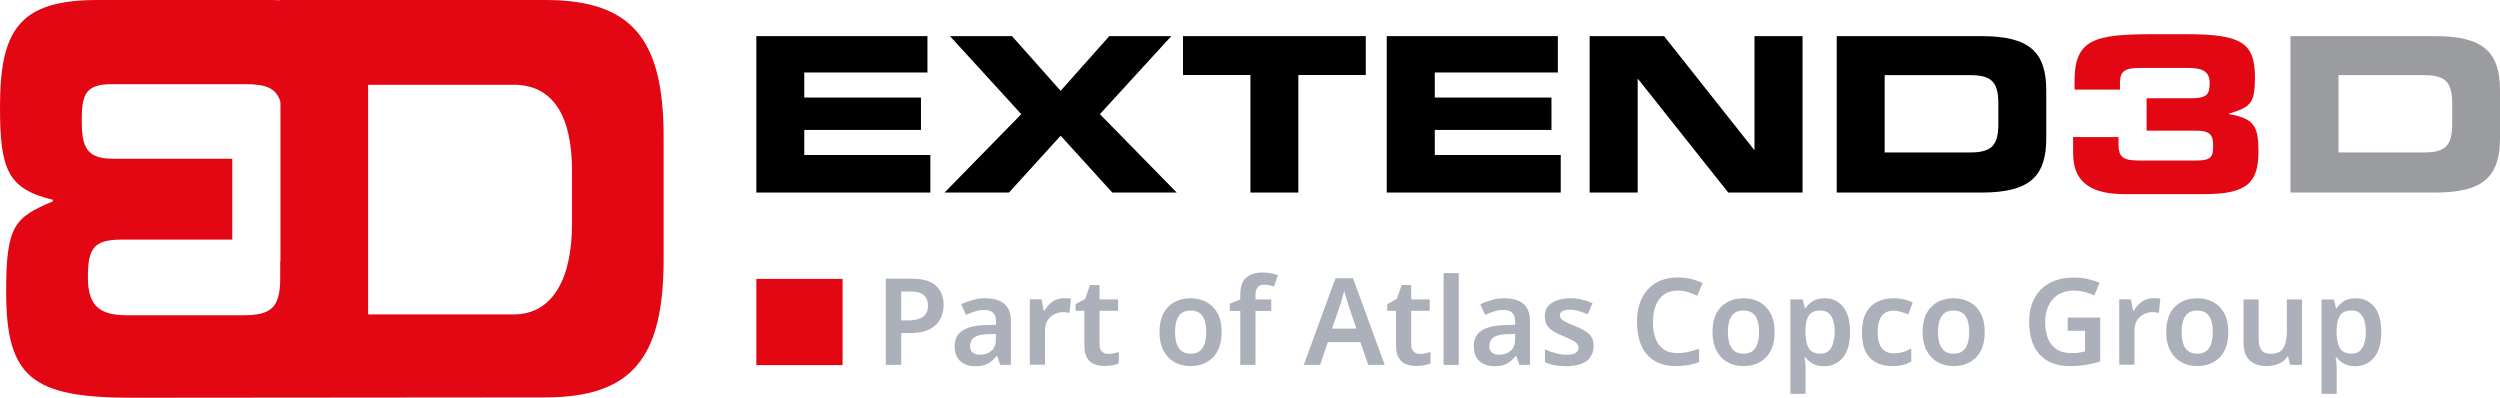 <?xml version="1.0" encoding="UTF-8"?><svg id="a" xmlns="http://www.w3.org/2000/svg" viewBox="0 0 207.61 33.03"><path d="m47.5,18.6c0,4.7-1.71,7.51-4.83,7.51h-12.1V7.04h12.1c3.12,0,4.83,2.4,4.83,7.1v4.46h0Zm-24.23,3.1v1.39c0,2.42-.71,3.09-3.04,3.09h-9.67c-2.13,0-3.26-.63-3.26-3.14,0-2.33.42-3.14,2.75-3.14h9.24v-6.72h-9.92c-2.2,0-2.58-.99-2.58-3.14s.26-3.05,2.49-3.05h11.12c1.72,0,2.54.34,2.89,1.47v13.24h-.02ZM45.28,0h-22v.02c-.23,0-.46-.02-.69-.02h-14.48C1.62,0,0,2.46,0,8.88c0,5.16.61,6.81,4.39,7.71v.13c-3.2,1.35-3.88,2.02-3.88,7.49,0,7.17,2.15,8.82,10.48,8.82l34.27-.03c7.29,0,9.85-3.33,9.85-11.49v-10.03c.02-8.15-2.54-11.48-9.83-11.48" style="fill:#e30613;"/><polygon points="62.81 3 77.02 3 77.02 6.02 66.79 6.02 66.79 8.1 76.48 8.1 76.48 10.79 66.79 10.79 66.79 12.87 77.26 12.87 77.26 15.99 62.81 15.99 62.81 3"/><polygon points="84.81 9.48 78.89 3 84.04 3 88.08 7.54 92.12 3 97.27 3 91.34 9.48 97.72 15.99 92.37 15.99 88.08 11.27 83.79 15.99 78.44 15.99 84.81 9.48"/><polygon points="98.24 3 113.42 3 113.42 6.23 107.82 6.23 107.82 15.99 103.84 15.99 103.84 6.23 98.24 6.23 98.24 3"/><polygon points="115.16 3 129.37 3 129.37 6.02 119.15 6.02 119.15 8.1 128.84 8.1 128.84 10.79 119.15 10.79 119.15 12.87 129.61 12.87 129.61 15.99 115.16 15.99 115.16 3"/><polygon points="132.01 3 138.19 3 145.67 12.44 145.7 12.44 145.7 3 149.69 3 149.69 15.99 143.52 15.99 136.03 6.56 136 6.56 136 15.99 132.01 15.99 132.01 3"/><path d="m152.53,3h12.02c3.98,0,5.38,1.31,5.38,4.52v3.95c0,3.21-1.4,4.52-5.38,4.52h-12.02V3h0Zm3.98,9.66h7.07c1.7,0,2.37-.48,2.37-2.33v-1.76c0-1.85-.66-2.33-2.37-2.33h-7.07v6.42h0Z"/><path d="m172.16,11.38h3.77v.57c0,1.09.34,1.38,1.72,1.38h4.76c1.24,0,1.38-.34,1.38-1.22s-.22-1.26-1.44-1.26h-4.09v-2.69h3.71c1.29,0,1.53-.32,1.53-1.26,0-1-.63-1.26-1.81-1.26h-3.95c-1.29,0-1.69.27-1.69,1.24v.56h-3.77v-.72c0-3.5,1.7-3.88,6.59-3.88h2.67c4.63,0,5.72.72,5.72,3.59,0,2.19-.38,2.46-2.15,3v.05c2.1.36,2.44,1.02,2.44,3.09,0,2.57-.9,3.55-4.5,3.55h-6.62c-2.31,0-4.27-.66-4.27-3.37v-1.37h0Z" style="fill:#e30613;"/><path d="m190.21,3h12.02c3.98,0,5.38,1.31,5.38,4.52v3.95c0,3.21-1.4,4.52-5.38,4.52h-12.02V3h0Zm3.99,9.66h7.07c1.71,0,2.37-.48,2.37-2.33v-1.76c0-1.85-.66-2.33-2.37-2.33h-7.07v6.42h0Z" style="fill:#9b9c9f;"/><rect x="62.81" y="23.16" width="7.16" height="7.16" style="fill:#e30613;"/><path d="m75.69,23.14c.93,0,1.61.19,2.03.58.42.38.64.92.64,1.61,0,.41-.09.79-.26,1.14s-.47.64-.88.86-.97.33-1.67.33h-.71v2.64h-1.28v-7.16h2.13Zm-.08,1.07h-.77v2.4h.58c.52,0,.92-.1,1.21-.29.28-.19.43-.5.43-.94,0-.39-.12-.69-.35-.88-.24-.2-.61-.29-1.1-.29Z" style="fill:#acb0ba;"/><path d="m81.8,24.77c.7,0,1.23.15,1.6.46.36.31.55.78.55,1.42v3.65h-.89l-.25-.75h-.04c-.23.29-.48.51-.74.65-.26.14-.61.21-1.06.21-.49,0-.89-.14-1.21-.41-.32-.27-.48-.7-.48-1.27s.21-.98.62-1.26,1.03-.44,1.87-.47l.94-.03v-.27c0-.35-.08-.59-.25-.74-.17-.15-.4-.22-.7-.22-.27,0-.54.04-.79.12s-.5.17-.75.29l-.4-.88c.27-.14.57-.25.92-.34.33-.12.69-.16,1.06-.16Zm.89,2.96l-.66.02c-.55.02-.94.12-1.15.29s-.32.4-.32.69c0,.26.08.45.23.56s.35.17.6.17c.37,0,.68-.11.93-.32s.38-.52.38-.94v-.47h-.01Z" style="fill:#acb0ba;"/><path d="m88.38,24.77c.09,0,.18,0,.29,0,.11,0,.19.02.26.04l-.11,1.17c-.07,0-.15-.03-.25-.04s-.18-.02-.25-.02c-.27,0-.52.06-.75.17s-.42.28-.57.51c-.14.23-.22.52-.22.87v2.82h-1.26v-5.43h.97l.18.94h.06c.16-.29.38-.53.66-.74.29-.2.62-.3.99-.3Z" style="fill:#acb0ba;"/><path d="m92.03,29.39c.15,0,.31-.02.46-.05s.29-.07.42-.11v.94c-.13.07-.31.12-.52.16-.21.04-.44.06-.67.06-.31,0-.6-.05-.85-.15-.25-.1-.45-.28-.6-.53s-.22-.61-.22-1.07v-2.83h-.73v-.55l.8-.44.4-1.15h.79v1.19h1.54v.95h-1.54v2.82c0,.25.07.44.21.57.13.13.31.19.51.19Z" style="fill:#acb0ba;"/><path d="m101.45,27.57c0,.9-.23,1.6-.7,2.09-.47.49-1.1.74-1.9.74-.49,0-.94-.11-1.32-.33-.39-.22-.69-.54-.91-.96-.22-.42-.33-.93-.33-1.53,0-.9.23-1.59.7-2.08.46-.48,1.1-.73,1.9-.73.5,0,.95.11,1.33.33.39.22.69.53.91.95s.32.92.32,1.52Zm-3.87,0c0,.57.1,1.02.31,1.33.2.31.53.47.99.47s.78-.16.98-.47c.21-.31.31-.76.31-1.33s-.1-1.02-.31-1.32c-.21-.31-.54-.46-.99-.46s-.78.15-.98.46c-.21.31-.31.75-.31,1.32Z" style="fill:#acb0ba;"/><path d="m105.57,25.82h-1.31v4.48h-1.26v-4.48h-.87v-.6l.87-.36v-.37c0-.69.17-1.18.5-1.45s.78-.41,1.36-.41c.26,0,.5.02.72.07.22.04.4.09.54.15l-.32.94c-.11-.03-.24-.07-.38-.1s-.29-.05-.45-.05c-.25,0-.43.08-.54.23-.11.15-.17.37-.17.65v.35h1.31v.95h0Z" style="fill:#acb0ba;"/><path d="m113.62,30.3l-.65-1.89h-2.7l-.64,1.89h-1.36l2.63-7.19h1.46l2.63,7.19h-1.37Zm-.98-3l-.62-1.84c-.03-.09-.07-.21-.12-.38-.05-.16-.1-.33-.15-.5s-.09-.31-.12-.43c-.03.14-.08.3-.13.47-.05.17-.1.34-.14.49-.04.15-.08.27-.11.34l-.63,1.84h2.02Z" style="fill:#acb0ba;"/><path d="m117.91,29.39c.15,0,.31-.02.46-.05s.29-.07.42-.11v.94c-.13.07-.31.12-.52.16-.21.04-.44.06-.67.06-.31,0-.6-.05-.85-.15-.25-.1-.45-.28-.6-.53s-.22-.61-.22-1.07v-2.83h-.73v-.55l.8-.44.4-1.15h.79v1.19h1.54v.95h-1.54v2.82c0,.25.07.44.21.57.13.13.3.19.51.19Z" style="fill:#acb0ba;"/><path d="m121.14,30.3h-1.26v-7.62h1.26v7.62Z" style="fill:#acb0ba;"/><path d="m124.91,24.77c.7,0,1.23.15,1.6.46.36.31.55.78.55,1.42v3.65h-.89l-.25-.75h-.04c-.23.29-.48.51-.74.65-.26.14-.61.21-1.06.21-.49,0-.89-.14-1.21-.41-.32-.27-.48-.7-.48-1.27s.21-.98.62-1.26,1.03-.44,1.87-.47l.94-.03v-.27c0-.35-.08-.59-.25-.74-.17-.15-.4-.22-.7-.22-.27,0-.54.04-.79.12s-.5.17-.75.29l-.4-.88c.27-.14.57-.25.92-.34.33-.12.69-.16,1.06-.16Zm.9,2.96l-.66.02c-.55.02-.94.12-1.15.29s-.32.4-.32.69c0,.26.08.45.23.56s.35.17.6.17c.37,0,.68-.11.93-.32s.38-.52.38-.94v-.47h-.01Z" style="fill:#acb0ba;"/><path d="m132.34,28.73c0,.55-.2.96-.59,1.25-.39.28-.95.43-1.68.43-.38,0-.71-.03-.98-.08-.27-.05-.53-.14-.79-.25v-1.07c.27.13.56.23.89.32.32.09.63.13.92.13.35,0,.6-.05.75-.16s.23-.25.23-.43c0-.11-.03-.2-.09-.29-.06-.08-.18-.18-.35-.28s-.44-.22-.79-.37c-.35-.14-.64-.28-.87-.42-.23-.14-.4-.31-.52-.5s-.18-.44-.18-.75c0-.49.19-.86.58-1.11.39-.25.9-.38,1.53-.38.33,0,.65.03.95.1.3.07.6.17.9.3l-.4.93c-.25-.11-.5-.2-.74-.27s-.49-.11-.74-.11c-.55,0-.83.16-.83.47,0,.11.04.21.11.29.07.08.19.17.37.26s.43.2.76.33c.32.13.6.26.83.4.23.14.41.3.54.5.13.19.19.44.19.76Z" style="fill:#acb0ba;"/><path d="m139.32,24.13c-.65,0-1.15.23-1.51.7-.36.46-.54,1.1-.54,1.91s.17,1.45.5,1.9.85.68,1.54.68c.3,0,.6-.03.89-.1.29-.06.59-.15.9-.26v1.1c-.29.12-.59.21-.89.26-.3.05-.64.08-1.03.08-.73,0-1.34-.15-1.82-.46-.48-.3-.84-.73-1.07-1.28s-.35-1.2-.35-1.94.13-1.36.39-1.91.64-.98,1.15-1.3c.5-.31,1.12-.47,1.85-.47.36,0,.72.04,1.07.12s.68.2.99.35l-.44,1.05c-.25-.11-.52-.22-.79-.31-.28-.08-.56-.12-.84-.12Z" style="fill:#acb0ba;"/><path d="m147.37,27.57c0,.9-.23,1.6-.7,2.09-.47.49-1.1.74-1.9.74-.49,0-.94-.11-1.32-.33-.39-.22-.69-.54-.91-.96-.22-.42-.33-.93-.33-1.53,0-.9.23-1.59.7-2.08.46-.48,1.1-.73,1.9-.73.5,0,.95.11,1.33.33.39.22.69.53.91.95.21.41.32.92.32,1.52Zm-3.88,0c0,.57.1,1.02.31,1.33.2.31.53.47.99.47s.78-.16.98-.47c.21-.31.31-.76.31-1.33s-.1-1.02-.31-1.32c-.21-.31-.54-.46-.99-.46s-.78.15-.98.46c-.21.31-.31.75-.31,1.32Z" style="fill:#acb0ba;"/><path d="m151.53,24.77c.63,0,1.15.24,1.53.71.39.47.58,1.17.58,2.1s-.2,1.63-.6,2.11-.91.72-1.55.72c-.4,0-.72-.07-.97-.22s-.44-.32-.59-.51h-.08c.02.13.04.26.06.41.02.15.03.29.03.42v2.2h-1.26v-7.84h1.02l.18.72h.06c.15-.23.35-.42.6-.58.25-.16.58-.24.99-.24Zm-.36,1.02c-.45,0-.76.13-.95.4-.18.27-.28.67-.29,1.21v.16c0,.58.09,1.03.27,1.34s.51.47.99.47c.39,0,.69-.16.88-.49.19-.32.29-.77.29-1.33s-.1-1-.29-1.3c-.19-.31-.49-.46-.9-.46Z" style="fill:#acb0ba;"/><path d="m157.14,30.4c-.78,0-1.39-.22-1.84-.67-.45-.45-.68-1.15-.68-2.11,0-.67.11-1.21.34-1.63.22-.42.53-.72.93-.92.39-.2.85-.3,1.35-.3.33,0,.64.03.91.1s.5.15.69.24l-.37.99c-.21-.08-.42-.15-.63-.21-.21-.06-.4-.09-.59-.09-.88,0-1.32.6-1.32,1.79,0,.58.11,1.02.34,1.31.22.29.55.44.97.44.3,0,.57-.04.81-.11s.46-.17.67-.3v1.09c-.21.13-.43.22-.67.28-.27.07-.56.1-.91.1Z" style="fill:#acb0ba;"/><path d="m164.82,27.57c0,.9-.23,1.6-.7,2.09-.47.49-1.1.74-1.9.74-.49,0-.94-.11-1.32-.33-.39-.22-.69-.54-.91-.96-.22-.42-.33-.93-.33-1.53,0-.9.23-1.59.7-2.08.46-.48,1.1-.73,1.9-.73.5,0,.95.11,1.33.33.39.22.69.53.91.95s.32.92.32,1.52Zm-3.88,0c0,.57.1,1.02.31,1.33.2.31.53.47.99.47s.78-.16.98-.47c.21-.31.31-.76.31-1.33s-.1-1.02-.31-1.32c-.21-.31-.54-.46-.99-.46s-.78.15-.98.46c-.21.31-.31.75-.31,1.32Z" style="fill:#acb0ba;"/><path d="m171.7,26.37h2.71v3.64c-.38.13-.77.22-1.17.29-.4.07-.86.1-1.36.1-1.08,0-1.91-.32-2.5-.96s-.87-1.55-.87-2.73c0-.75.15-1.4.44-1.94.29-.55.71-.97,1.27-1.27.55-.3,1.23-.45,2.02-.45.39,0,.77.04,1.13.12.36.08.69.18.99.31l-.44,1.05c-.23-.11-.5-.2-.79-.28s-.6-.12-.92-.12c-.49,0-.91.11-1.26.32s-.63.52-.82.91-.29.85-.29,1.38.07.96.22,1.34c.15.39.38.69.7.91s.74.33,1.25.33c.25,0,.47,0,.65-.04s.34-.06.49-.09v-1.72h-1.44v-1.1h0Z" style="fill:#acb0ba;"/><path d="m178.85,24.77c.09,0,.18,0,.29,0,.11,0,.19.02.26.04l-.11,1.17c-.07,0-.15-.03-.25-.04s-.18-.02-.25-.02c-.27,0-.52.06-.75.17s-.42.28-.57.51c-.14.23-.22.52-.22.87v2.82h-1.26v-5.43h.97l.18.94h.06c.16-.29.38-.53.66-.74.3-.2.62-.3.99-.3Z" style="fill:#acb0ba;"/><path d="m185.05,27.57c0,.9-.23,1.6-.7,2.09-.47.49-1.1.74-1.9.74-.49,0-.94-.11-1.32-.33-.39-.22-.69-.54-.91-.96-.22-.42-.33-.93-.33-1.53,0-.9.23-1.59.7-2.08.46-.48,1.1-.73,1.9-.73.5,0,.95.11,1.33.33.39.22.69.53.91.95s.32.92.32,1.52Zm-3.88,0c0,.57.1,1.02.31,1.33.2.31.53.47.99.47s.78-.16.98-.47c.21-.31.31-.76.31-1.33s-.1-1.02-.31-1.32c-.21-.31-.54-.46-.99-.46s-.78.15-.98.46c-.21.31-.31.75-.31,1.32Z" style="fill:#acb0ba;"/><path d="m191.17,24.87v5.43h-.99l-.17-.7h-.06c-.17.28-.41.48-.72.61s-.63.19-.97.19c-.61,0-1.08-.16-1.43-.47-.34-.31-.52-.82-.52-1.51v-3.55h1.26v3.3c0,.41.08.71.24.91s.41.3.76.3c.51,0,.86-.16,1.05-.48.19-.32.29-.78.29-1.37v-2.66h1.26Z" style="fill:#acb0ba;"/><path d="m195.64,24.77c.63,0,1.15.24,1.53.71.39.47.58,1.17.58,2.1s-.2,1.63-.6,2.11-.91.72-1.55.72c-.4,0-.72-.07-.97-.22s-.44-.32-.59-.51h-.08c.02.13.04.26.06.41.02.15.03.29.03.42v2.2h-1.26v-7.84h1.02l.18.72h.06c.15-.23.35-.42.6-.58.25-.16.58-.24.99-.24Zm-.36,1.02c-.45,0-.76.13-.95.4-.18.27-.28.67-.29,1.21v.16c0,.58.09,1.03.27,1.34s.51.47.99.47c.39,0,.69-.16.88-.49.19-.32.29-.77.29-1.33s-.1-1-.29-1.3c-.19-.31-.49-.46-.9-.46Z" style="fill:#acb0ba;"/></svg>